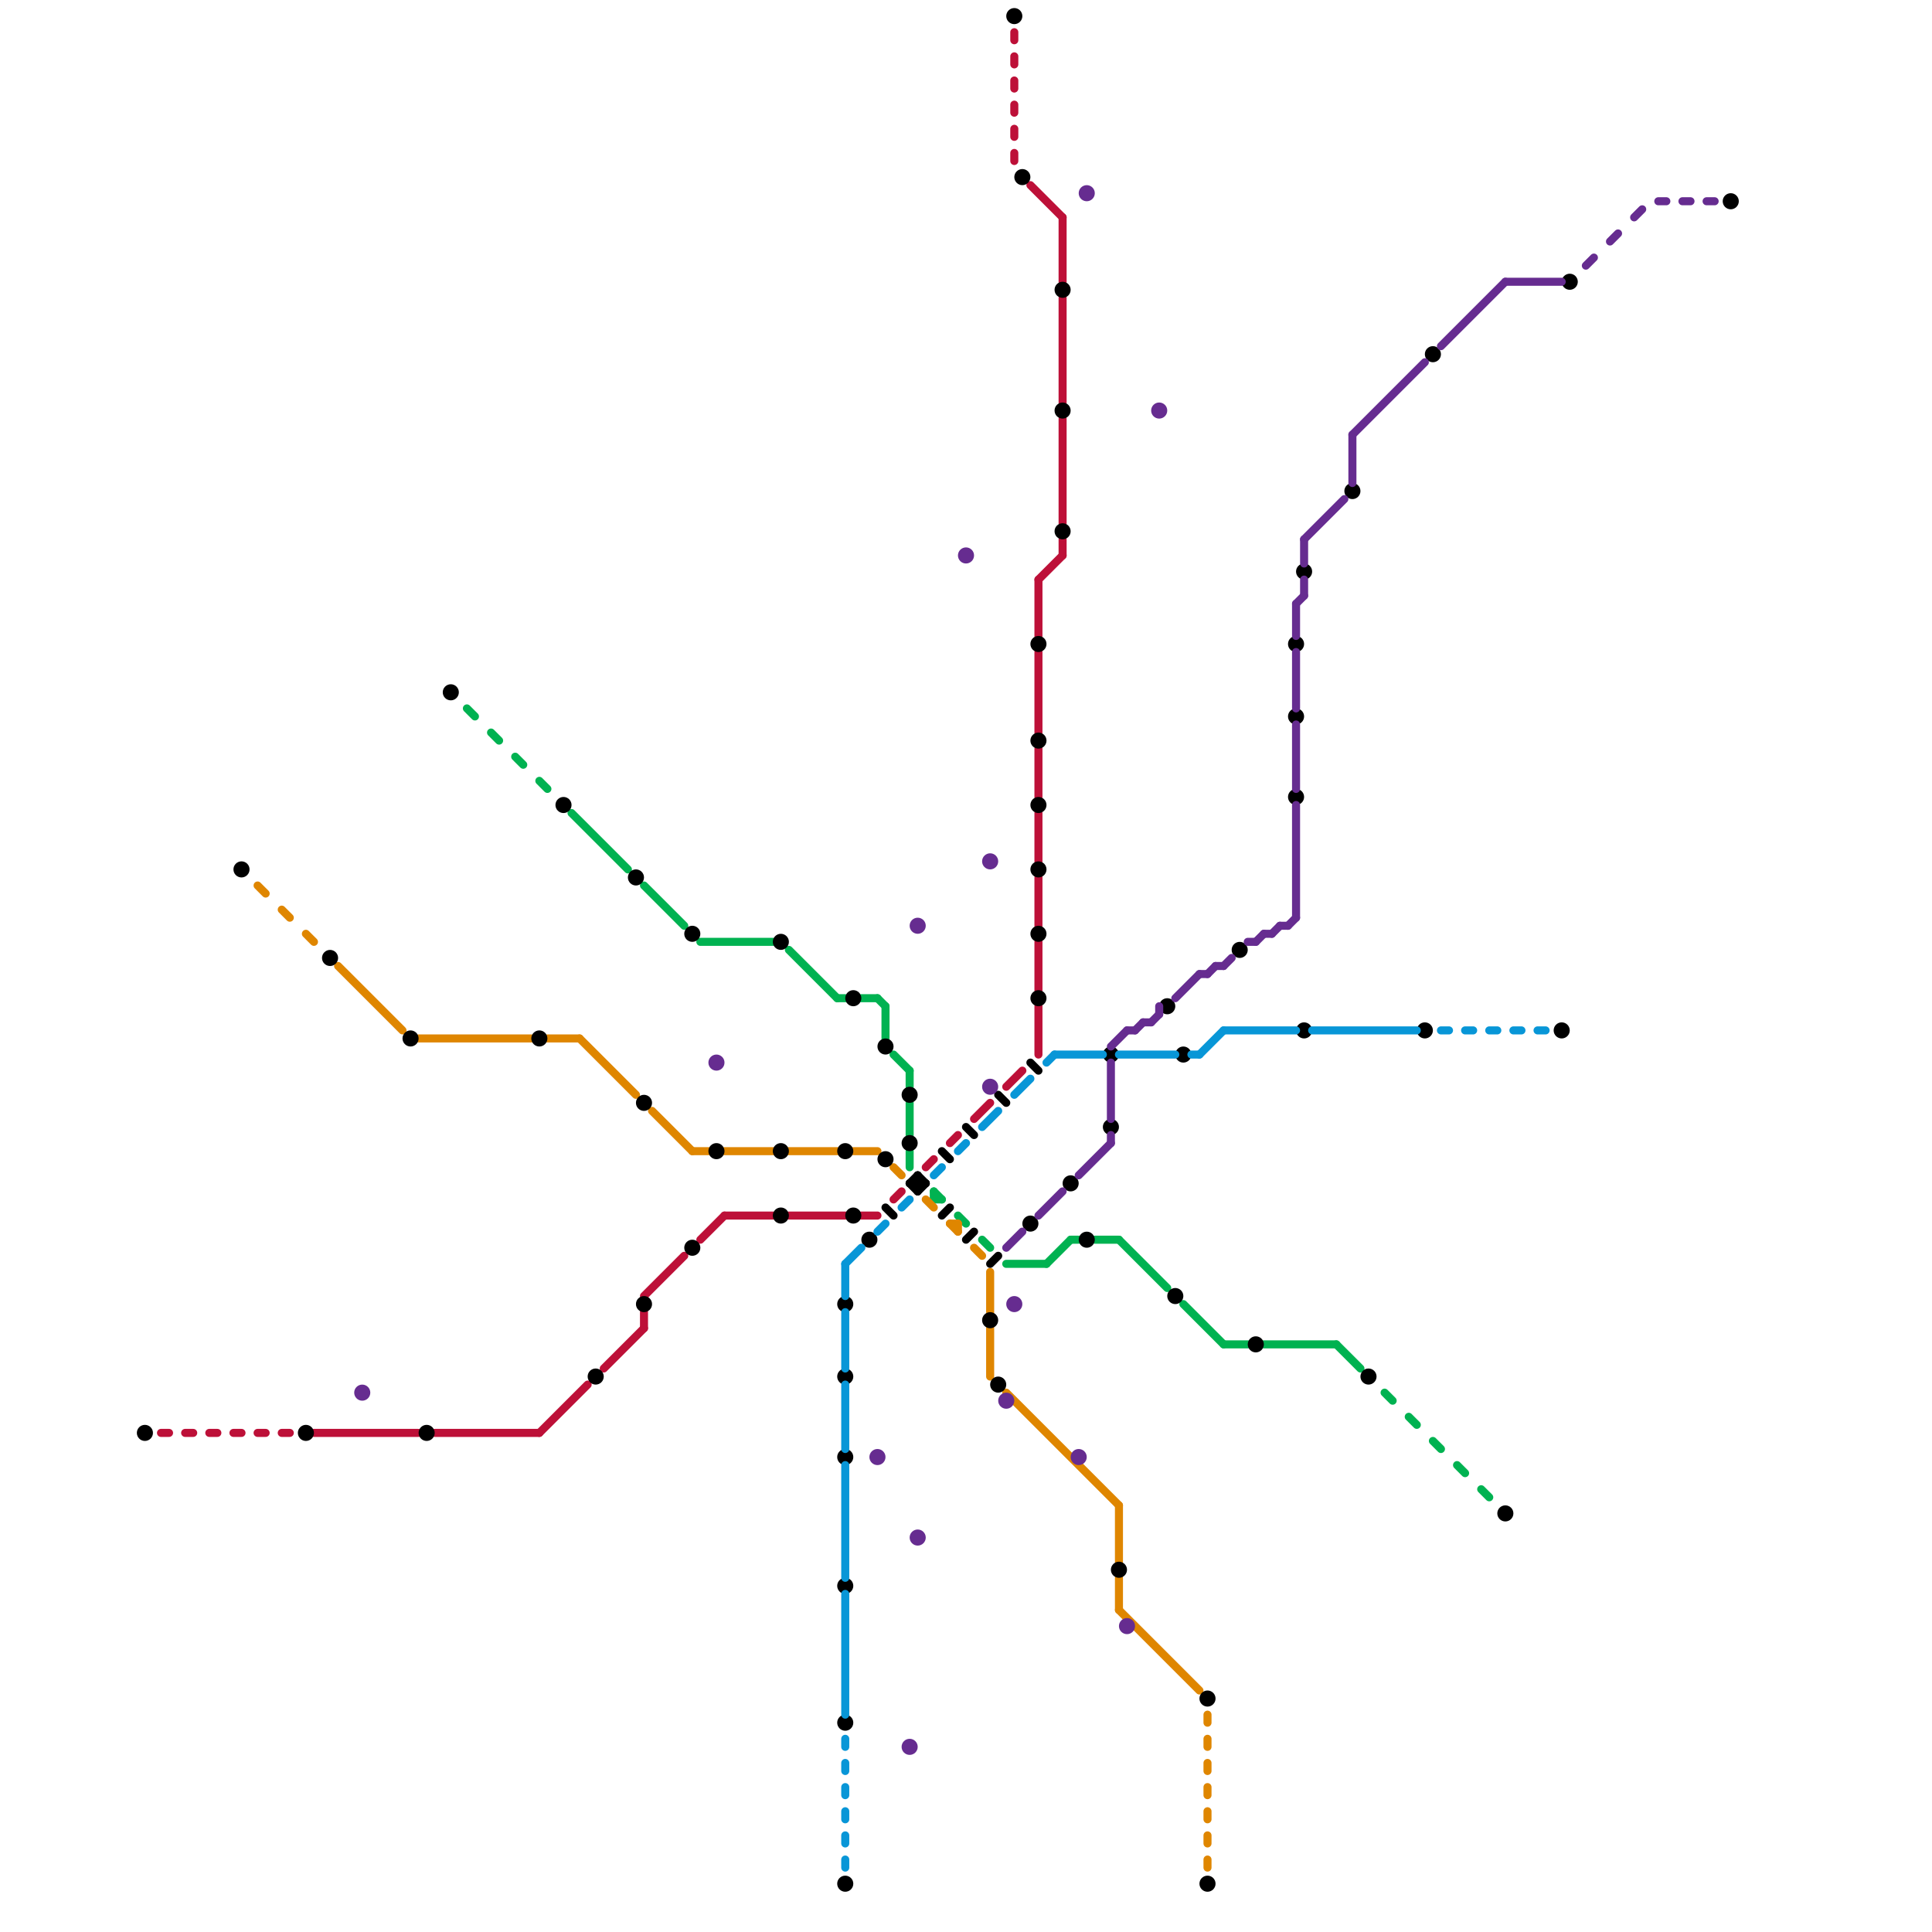 
<svg version="1.1" xmlns="http://www.w3.org/2000/svg" viewBox="0 0 240 240">
<style>line { stroke-width: 1; fill: none; stroke-linecap: round; stroke-linejoin: round; } .c0 { stroke: #00b251 } .c1 { stroke: #df8600 } .c2 { stroke: #bd1038 } .c3 { stroke: #000000 } .c4 { stroke: #0896d7 } .c5 { stroke: #662c90 }</style><line class="c0" x1="104" y1="124" x2="105" y2="124"/><line class="c0" x1="67" y1="97" x2="68" y2="98"/><line class="c0" x1="80" y1="110" x2="85" y2="115"/><line class="c0" x1="61" y1="91" x2="62" y2="92"/><line class="c0" x1="136" y1="154" x2="139" y2="154"/><line class="c0" x1="152" y1="167" x2="155" y2="167"/><line class="c0" x1="178" y1="179" x2="179" y2="180"/><line class="c0" x1="116" y1="149" x2="117" y2="149"/><line class="c0" x1="119" y1="151" x2="120" y2="152"/><line class="c0" x1="133" y1="154" x2="134" y2="154"/><line class="c0" x1="181" y1="182" x2="182" y2="183"/><line class="c0" x1="172" y1="173" x2="173" y2="174"/><line class="c0" x1="87" y1="117" x2="96" y2="117"/><line class="c0" x1="116" y1="148" x2="117" y2="149"/><line class="c0" x1="139" y1="154" x2="145" y2="160"/><line class="c0" x1="110" y1="125" x2="110" y2="129"/><line class="c0" x1="111" y1="131" x2="113" y2="133"/><line class="c0" x1="147" y1="162" x2="152" y2="167"/><line class="c0" x1="157" y1="167" x2="166" y2="167"/><line class="c0" x1="113" y1="137" x2="113" y2="141"/><line class="c0" x1="130" y1="157" x2="133" y2="154"/><line class="c0" x1="58" y1="88" x2="59" y2="89"/><line class="c0" x1="175" y1="176" x2="176" y2="177"/><line class="c0" x1="71" y1="101" x2="78" y2="108"/><line class="c0" x1="166" y1="167" x2="169" y2="170"/><line class="c0" x1="98" y1="118" x2="104" y2="124"/><line class="c0" x1="113" y1="143" x2="113" y2="145"/><line class="c0" x1="113" y1="133" x2="113" y2="135"/><line class="c0" x1="109" y1="124" x2="110" y2="125"/><line class="c0" x1="64" y1="94" x2="65" y2="95"/><line class="c0" x1="184" y1="185" x2="185" y2="186"/><line class="c0" x1="107" y1="124" x2="109" y2="124"/><line class="c0" x1="122" y1="154" x2="123" y2="155"/><line class="c0" x1="116" y1="148" x2="116" y2="149"/><line class="c0" x1="125" y1="157" x2="130" y2="157"/><line class="c1" x1="72" y1="129" x2="79" y2="136"/><line class="c1" x1="90" y1="143" x2="96" y2="143"/><line class="c1" x1="111" y1="145" x2="112" y2="146"/><line class="c1" x1="150" y1="213" x2="150" y2="214"/><line class="c1" x1="150" y1="225" x2="150" y2="226"/><line class="c1" x1="139" y1="187" x2="139" y2="194"/><line class="c1" x1="68" y1="129" x2="72" y2="129"/><line class="c1" x1="118" y1="152" x2="119" y2="153"/><line class="c1" x1="150" y1="222" x2="150" y2="223"/><line class="c1" x1="52" y1="129" x2="66" y2="129"/><line class="c1" x1="121" y1="155" x2="122" y2="156"/><line class="c1" x1="125" y1="173" x2="139" y2="187"/><line class="c1" x1="115" y1="149" x2="116" y2="150"/><line class="c1" x1="119" y1="152" x2="119" y2="153"/><line class="c1" x1="98" y1="143" x2="104" y2="143"/><line class="c1" x1="123" y1="158" x2="123" y2="163"/><line class="c1" x1="150" y1="219" x2="150" y2="220"/><line class="c1" x1="150" y1="231" x2="150" y2="232"/><line class="c1" x1="118" y1="152" x2="119" y2="152"/><line class="c1" x1="150" y1="216" x2="150" y2="217"/><line class="c1" x1="106" y1="143" x2="109" y2="143"/><line class="c1" x1="123" y1="165" x2="123" y2="171"/><line class="c1" x1="38" y1="116" x2="39" y2="117"/><line class="c1" x1="42" y1="120" x2="50" y2="128"/><line class="c1" x1="32" y1="110" x2="33" y2="111"/><line class="c1" x1="139" y1="200" x2="149" y2="210"/><line class="c1" x1="86" y1="143" x2="88" y2="143"/><line class="c1" x1="150" y1="228" x2="150" y2="229"/><line class="c1" x1="35" y1="113" x2="36" y2="114"/><line class="c1" x1="139" y1="196" x2="139" y2="200"/><line class="c1" x1="81" y1="138" x2="86" y2="143"/><line class="c2" x1="126" y1="10" x2="126" y2="11"/><line class="c2" x1="129" y1="101" x2="129" y2="107"/><line class="c2" x1="132" y1="52" x2="132" y2="65"/><line class="c2" x1="126" y1="19" x2="126" y2="20"/><line class="c2" x1="132" y1="27" x2="132" y2="35"/><line class="c2" x1="129" y1="117" x2="129" y2="123"/><line class="c2" x1="23" y1="178" x2="24" y2="178"/><line class="c2" x1="87" y1="154" x2="90" y2="151"/><line class="c2" x1="126" y1="7" x2="126" y2="8"/><line class="c2" x1="107" y1="151" x2="109" y2="151"/><line class="c2" x1="129" y1="109" x2="129" y2="115"/><line class="c2" x1="111" y1="149" x2="112" y2="148"/><line class="c2" x1="128" y1="23" x2="132" y2="27"/><line class="c2" x1="129" y1="93" x2="129" y2="99"/><line class="c2" x1="54" y1="178" x2="67" y2="178"/><line class="c2" x1="121" y1="139" x2="123" y2="137"/><line class="c2" x1="126" y1="4" x2="126" y2="5"/><line class="c2" x1="80" y1="161" x2="85" y2="156"/><line class="c2" x1="118" y1="142" x2="119" y2="141"/><line class="c2" x1="129" y1="72" x2="132" y2="69"/><line class="c2" x1="126" y1="16" x2="126" y2="17"/><line class="c2" x1="90" y1="151" x2="96" y2="151"/><line class="c2" x1="132" y1="37" x2="132" y2="50"/><line class="c2" x1="29" y1="178" x2="30" y2="178"/><line class="c2" x1="129" y1="72" x2="129" y2="79"/><line class="c2" x1="39" y1="178" x2="52" y2="178"/><line class="c2" x1="115" y1="145" x2="116" y2="144"/><line class="c2" x1="26" y1="178" x2="27" y2="178"/><line class="c2" x1="125" y1="135" x2="127" y2="133"/><line class="c2" x1="35" y1="178" x2="36" y2="178"/><line class="c2" x1="20" y1="178" x2="21" y2="178"/><line class="c2" x1="126" y1="13" x2="126" y2="14"/><line class="c2" x1="98" y1="151" x2="105" y2="151"/><line class="c2" x1="32" y1="178" x2="33" y2="178"/><line class="c2" x1="129" y1="125" x2="129" y2="131"/><line class="c2" x1="67" y1="178" x2="73" y2="172"/><line class="c2" x1="80" y1="163" x2="80" y2="165"/><line class="c2" x1="75" y1="170" x2="80" y2="165"/><line class="c2" x1="132" y1="67" x2="132" y2="69"/><line class="c2" x1="129" y1="81" x2="129" y2="91"/><line class="c3" x1="114" y1="148" x2="115" y2="147"/><line class="c3" x1="114" y1="146" x2="114" y2="148"/><line class="c3" x1="113" y1="147" x2="114" y2="146"/><line class="c3" x1="110" y1="150" x2="111" y2="151"/><line class="c3" x1="124" y1="136" x2="125" y2="137"/><line class="c3" x1="117" y1="151" x2="118" y2="150"/><line class="c3" x1="114" y1="146" x2="115" y2="147"/><line class="c3" x1="113" y1="147" x2="114" y2="148"/><line class="c3" x1="128" y1="132" x2="129" y2="133"/><line class="c3" x1="123" y1="157" x2="124" y2="156"/><line class="c3" x1="120" y1="154" x2="121" y2="153"/><line class="c3" x1="113" y1="147" x2="115" y2="147"/><line class="c3" x1="120" y1="140" x2="121" y2="141"/><line class="c3" x1="117" y1="143" x2="118" y2="144"/><circle cx="132" cy="36" r="1" fill="#000000" /><circle cx="105" cy="171" r="1" fill="#000000" /><circle cx="110" cy="130" r="1" fill="#000000" /><circle cx="123" cy="164" r="1" fill="#000000" /><circle cx="41" cy="119" r="1" fill="#000000" /><circle cx="97" cy="151" r="1" fill="#000000" /><circle cx="154" cy="118" r="1" fill="#000000" /><circle cx="51" cy="129" r="1" fill="#000000" /><circle cx="161" cy="99" r="1" fill="#000000" /><circle cx="133" cy="147" r="1" fill="#000000" /><circle cx="105" cy="143" r="1" fill="#000000" /><circle cx="138" cy="140" r="1" fill="#000000" /><circle cx="18" cy="178" r="1" fill="#000000" /><circle cx="80" cy="162" r="1" fill="#000000" /><circle cx="108" cy="154" r="1" fill="#000000" /><circle cx="129" cy="100" r="1" fill="#000000" /><circle cx="177" cy="128" r="1" fill="#000000" /><circle cx="89" cy="143" r="1" fill="#000000" /><circle cx="178" cy="44" r="1" fill="#000000" /><circle cx="129" cy="124" r="1" fill="#000000" /><circle cx="80" cy="137" r="1" fill="#000000" /><circle cx="170" cy="171" r="1" fill="#000000" /><circle cx="105" cy="197" r="1" fill="#000000" /><circle cx="194" cy="128" r="1" fill="#000000" /><circle cx="195" cy="35" r="1" fill="#000000" /><circle cx="30" cy="108" r="1" fill="#000000" /><circle cx="129" cy="108" r="1" fill="#000000" /><circle cx="128" cy="152" r="1" fill="#000000" /><circle cx="86" cy="155" r="1" fill="#000000" /><circle cx="215" cy="25" r="1" fill="#000000" /><circle cx="145" cy="125" r="1" fill="#000000" /><circle cx="135" cy="154" r="1" fill="#000000" /><circle cx="113" cy="136" r="1" fill="#000000" /><circle cx="147" cy="131" r="1" fill="#000000" /><circle cx="105" cy="162" r="1" fill="#000000" /><circle cx="129" cy="92" r="1" fill="#000000" /><circle cx="113" cy="142" r="1" fill="#000000" /><circle cx="124" cy="172" r="1" fill="#000000" /><circle cx="67" cy="129" r="1" fill="#000000" /><circle cx="74" cy="171" r="1" fill="#000000" /><circle cx="132" cy="51" r="1" fill="#000000" /><circle cx="106" cy="151" r="1" fill="#000000" /><circle cx="129" cy="116" r="1" fill="#000000" /><circle cx="156" cy="167" r="1" fill="#000000" /><circle cx="138" cy="131" r="1" fill="#000000" /><circle cx="162" cy="128" r="1" fill="#000000" /><circle cx="79" cy="109" r="1" fill="#000000" /><circle cx="56" cy="86" r="1" fill="#000000" /><circle cx="132" cy="66" r="1" fill="#000000" /><circle cx="187" cy="188" r="1" fill="#000000" /><circle cx="38" cy="178" r="1" fill="#000000" /><circle cx="97" cy="117" r="1" fill="#000000" /><circle cx="70" cy="100" r="1" fill="#000000" /><circle cx="53" cy="178" r="1" fill="#000000" /><circle cx="105" cy="234" r="1" fill="#000000" /><circle cx="161" cy="80" r="1" fill="#000000" /><circle cx="168" cy="61" r="1" fill="#000000" /><circle cx="150" cy="211" r="1" fill="#000000" /><circle cx="161" cy="89" r="1" fill="#000000" /><circle cx="110" cy="144" r="1" fill="#000000" /><circle cx="86" cy="116" r="1" fill="#000000" /><circle cx="139" cy="195" r="1" fill="#000000" /><circle cx="105" cy="181" r="1" fill="#000000" /><circle cx="97" cy="143" r="1" fill="#000000" /><circle cx="146" cy="161" r="1" fill="#000000" /><circle cx="126" cy="2" r="1" fill="#000000" /><circle cx="127" cy="22" r="1" fill="#000000" /><circle cx="162" cy="71" r="1" fill="#000000" /><circle cx="129" cy="80" r="1" fill="#000000" /><circle cx="150" cy="234" r="1" fill="#000000" /><circle cx="106" cy="124" r="1" fill="#000000" /><circle cx="105" cy="214" r="1" fill="#000000" /><line class="c4" x1="122" y1="140" x2="124" y2="138"/><line class="c4" x1="112" y1="150" x2="113" y2="149"/><line class="c4" x1="149" y1="131" x2="152" y2="128"/><line class="c4" x1="105" y1="163" x2="105" y2="170"/><line class="c4" x1="119" y1="143" x2="120" y2="142"/><line class="c4" x1="130" y1="132" x2="131" y2="131"/><line class="c4" x1="131" y1="131" x2="137" y2="131"/><line class="c4" x1="105" y1="172" x2="105" y2="180"/><line class="c4" x1="182" y1="128" x2="183" y2="128"/><line class="c4" x1="126" y1="136" x2="128" y2="134"/><line class="c4" x1="105" y1="182" x2="105" y2="196"/><line class="c4" x1="185" y1="128" x2="186" y2="128"/><line class="c4" x1="105" y1="216" x2="105" y2="217"/><line class="c4" x1="188" y1="128" x2="189" y2="128"/><line class="c4" x1="139" y1="131" x2="146" y2="131"/><line class="c4" x1="152" y1="128" x2="161" y2="128"/><line class="c4" x1="109" y1="153" x2="110" y2="152"/><line class="c4" x1="105" y1="198" x2="105" y2="213"/><line class="c4" x1="105" y1="157" x2="105" y2="161"/><line class="c4" x1="116" y1="146" x2="117" y2="145"/><line class="c4" x1="179" y1="128" x2="180" y2="128"/><line class="c4" x1="105" y1="219" x2="105" y2="220"/><line class="c4" x1="163" y1="128" x2="176" y2="128"/><line class="c4" x1="105" y1="228" x2="105" y2="229"/><line class="c4" x1="191" y1="128" x2="192" y2="128"/><line class="c4" x1="105" y1="231" x2="105" y2="232"/><line class="c4" x1="105" y1="157" x2="107" y2="155"/><line class="c4" x1="148" y1="131" x2="149" y2="131"/><line class="c4" x1="105" y1="225" x2="105" y2="226"/><line class="c4" x1="105" y1="222" x2="105" y2="223"/><line class="c5" x1="200" y1="30" x2="201" y2="29"/><line class="c5" x1="151" y1="120" x2="152" y2="120"/><line class="c5" x1="138" y1="141" x2="138" y2="142"/><line class="c5" x1="161" y1="90" x2="161" y2="98"/><line class="c5" x1="155" y1="117" x2="156" y2="117"/><line class="c5" x1="129" y1="151" x2="132" y2="148"/><line class="c5" x1="149" y1="121" x2="150" y2="121"/><line class="c5" x1="197" y1="33" x2="198" y2="32"/><line class="c5" x1="150" y1="121" x2="151" y2="120"/><line class="c5" x1="162" y1="67" x2="162" y2="70"/><line class="c5" x1="161" y1="81" x2="161" y2="88"/><line class="c5" x1="203" y1="27" x2="204" y2="26"/><line class="c5" x1="179" y1="43" x2="187" y2="35"/><line class="c5" x1="187" y1="35" x2="194" y2="35"/><line class="c5" x1="140" y1="128" x2="141" y2="128"/><line class="c5" x1="134" y1="146" x2="138" y2="142"/><line class="c5" x1="168" y1="54" x2="177" y2="45"/><line class="c5" x1="141" y1="128" x2="142" y2="127"/><line class="c5" x1="160" y1="115" x2="161" y2="114"/><line class="c5" x1="138" y1="130" x2="140" y2="128"/><line class="c5" x1="144" y1="125" x2="144" y2="126"/><line class="c5" x1="157" y1="116" x2="158" y2="116"/><line class="c5" x1="161" y1="100" x2="161" y2="114"/><line class="c5" x1="152" y1="120" x2="153" y2="119"/><line class="c5" x1="161" y1="75" x2="162" y2="74"/><line class="c5" x1="156" y1="117" x2="157" y2="116"/><line class="c5" x1="162" y1="67" x2="167" y2="62"/><line class="c5" x1="158" y1="116" x2="159" y2="115"/><line class="c5" x1="168" y1="54" x2="168" y2="60"/><line class="c5" x1="142" y1="127" x2="143" y2="127"/><line class="c5" x1="209" y1="25" x2="210" y2="25"/><line class="c5" x1="138" y1="132" x2="138" y2="139"/><line class="c5" x1="161" y1="75" x2="161" y2="79"/><line class="c5" x1="162" y1="72" x2="162" y2="74"/><line class="c5" x1="146" y1="124" x2="149" y2="121"/><line class="c5" x1="159" y1="115" x2="160" y2="115"/><line class="c5" x1="212" y1="25" x2="213" y2="25"/><line class="c5" x1="125" y1="155" x2="127" y2="153"/><line class="c5" x1="143" y1="127" x2="144" y2="126"/><line class="c5" x1="206" y1="25" x2="207" y2="25"/><circle cx="123" cy="107" r="1" fill="#662c90" /><circle cx="114" cy="191" r="1" fill="#662c90" /><circle cx="126" cy="162" r="1" fill="#662c90" /><circle cx="89" cy="132" r="1" fill="#662c90" /><circle cx="120" cy="69" r="1" fill="#662c90" /><circle cx="144" cy="51" r="1" fill="#662c90" /><circle cx="123" cy="135" r="1" fill="#662c90" /><circle cx="113" cy="217" r="1" fill="#662c90" /><circle cx="140" cy="202" r="1" fill="#662c90" /><circle cx="45" cy="173" r="1" fill="#662c90" /><circle cx="134" cy="181" r="1" fill="#662c90" /><circle cx="114" cy="115" r="1" fill="#662c90" /><circle cx="109" cy="181" r="1" fill="#662c90" /><circle cx="135" cy="24" r="1" fill="#662c90" /><circle cx="125" cy="174" r="1" fill="#662c90" />


</svg>

